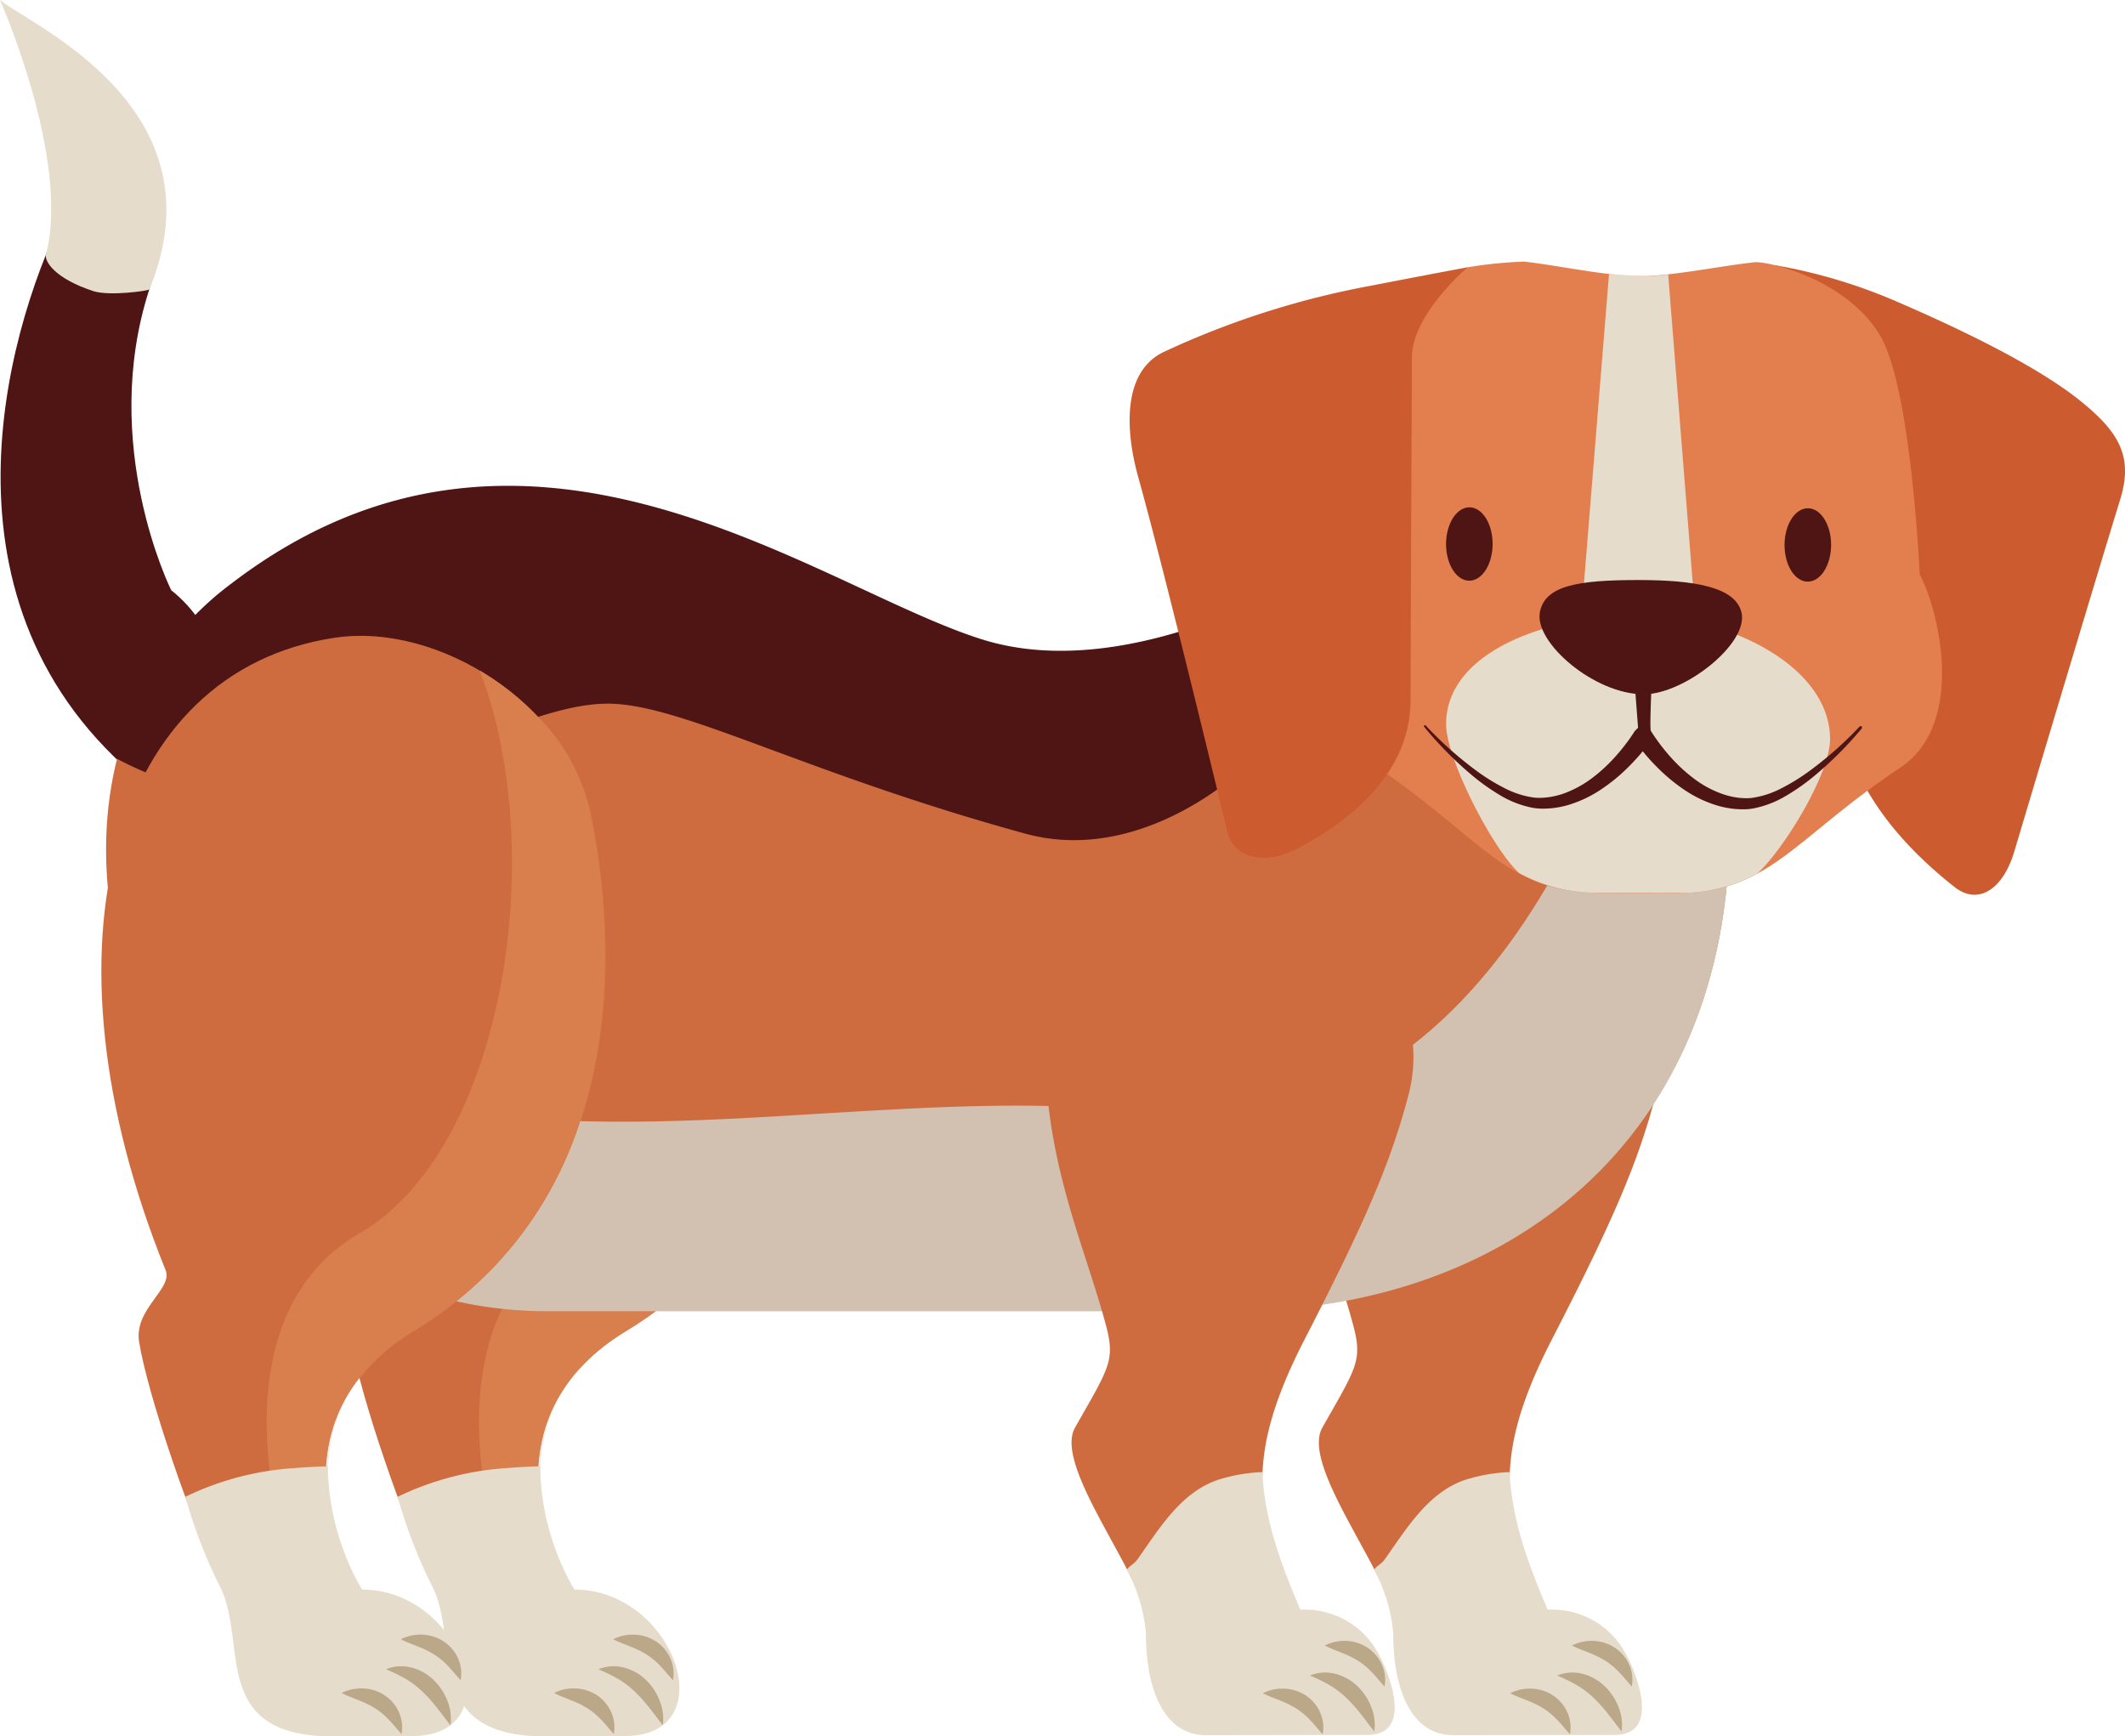 <?xml version="1.0" encoding="utf-8"?>
<svg xmlns="http://www.w3.org/2000/svg" xmlns:xlink="http://www.w3.org/1999/xlink" width="249.96" height="204.172" viewBox="0 0 249.96 204.172"><defs><clipPath id="a"><path d="M0,153.642H249.96V-50.53H0Z" transform="translate(0 50.53)" fill="none"/></clipPath></defs><g clip-path="url(#a)"><g transform="translate(36.903 74.78)"><path d="M27.371,96.915H16.72C4.356,96.151,8.267,86.389,5.289,80.155,1.531,72.3-3.536,57.467-4.562,51.183c-.638-3.911,4.008-6.243,3.115-8.461C-17.039,4.2-7.564-27.726,18.409-31.645c12.449-1.879,27.4,8.1,30.01,20.235,2.865,13.322,5.948,45.126-20.7,61.312C9.451,61,20.954,80.5,20.954,80.5c11.548,0,18.013,16.417,6.416,16.417" transform="translate(9.002 31.874)" fill="#cf6c3f"/></g><g transform="translate(63.286 154.216)"><path d="M10.448,0H10.4Q8.749,1.218,6.9,2.34C-9.884,12.538-1.532,29.832-.069,32.567H.686C-.482,30.587-10.284,12.809,6.945,2.34c1.232-.748,2.4-1.527,3.5-2.34" transform="translate(3.436)" fill="#f2ede4"/></g><g transform="translate(56.348 153.933)"><path d="M2.035,0C-2.7,9.811-.49,23.331,3.1,32.85H9.635C8.173,30.115-.179,12.821,16.605,2.622q1.849-1.121,3.5-2.34H7.312A49.214,49.214,0,0,1,2.035,0" transform="translate(0.669)" fill="#d87f4d"/></g><g transform="translate(46.779 172.45)"><path d="M9.5.167c1.378-.105,2.752-.194,4.13-.222a29.572,29.572,0,0,0,4.024,14.494c11.786,0,17.759,17.229,5.92,17.229H12.71C.087,30.888,4.083,20.637,1.045,14.273A58.1,58.1,0,0,1-3.125,3.529,34.514,34.514,0,0,1,9.5.167" transform="translate(3.125 0.055)" fill="#e6dccb"/></g><g transform="translate(70.385 195.965)"><path d="M5.7,5.225a5.62,5.62,0,0,0-.36-2.873A6.705,6.705,0,0,0,3.709-.124,5.893,5.893,0,0,0,1.054-1.583a4.678,4.678,0,0,0-2.929.222A20.29,20.29,0,0,1,.513-.193,11.15,11.15,0,0,1,2.4,1.253,18.573,18.573,0,0,1,4.049,3.076C4.582,3.742,5.1,4.45,5.7,5.225" transform="translate(1.875 1.719)" fill="#bba888"/></g><g transform="translate(72.124 192.245)"><path d="M5.294,4.039A4.31,4.31,0,0,0,5.007,1.5,4.668,4.668,0,0,0,3.265-.551,5.007,5.007,0,0,0,.732-1.327a5.113,5.113,0,0,0-2.473.545c.784.4,1.519.638,2.186.921a10.63,10.63,0,0,1,1.794.905A8.311,8.311,0,0,1,3.754,2.3c.493.509.954,1.091,1.539,1.742" transform="translate(1.741 1.328)" fill="#bba888"/></g><g transform="translate(65.171 198.571)"><path d="M5.294,4.037A4.377,4.377,0,0,0,5,1.5,4.642,4.642,0,0,0,3.261-.554,4.9,4.9,0,0,0,.728-1.325a5.07,5.07,0,0,0-2.469.537c.78.4,1.515.642,2.178.925a10.67,10.67,0,0,1,1.8.905A8.48,8.48,0,0,1,3.75,2.3c.5.505.954,1.091,1.544,1.742" transform="translate(1.741 1.328)" fill="#bba888"/></g><g transform="translate(152.061 105.3)"><path d="M32.124,17.718c-2.1,7.928-5.006,14.7-12.17,28.616s-5.9,20.6-.844,32.406a8.724,8.724,0,0,1,9.063,4.429c1.164,2.045,4.113,9.273-1.269,9.273-5.281,0-15.807-.687-18.914-.687-4.635,0-6.324-4.214-6.324-10.958,0-5.9-11.435-19.286-8.748-24.03,4-7.055,4.744-7.851,3.637-12.017-2.348-8.829-6.728-18.191-7.111-30.668-.319-10.275,8.849-19.908,23.4-19.908C23.275-5.827,35.6,4.6,32.124,17.718" transform="translate(10.565 5.827)" fill="#cf6c3f"/></g><g transform="translate(161.632 173.133)"><path d="M.958,7.7c2.513-3.54,5.031-7.79,9.374-9.3a19.613,19.613,0,0,1,5.277-.933c.319,5.257,1.733,9.73,4.493,16.179a9.82,9.82,0,0,1,9.176,5.164c1.2,2.109,4.239,9.568-1.305,9.568-5.451,0-15.783.024-18.987.024-4.784,0-7.055-5.083-7.055-12.041A19.448,19.448,0,0,0-.315,8.93C.158,8.348.521,8.316.958,7.7" transform="translate(0.315 2.533)" fill="#e6dccb"/></g><g transform="translate(183.171 196.704)"><path d="M5.7,5.223A5.673,5.673,0,0,0,5.346,2.35,6.824,6.824,0,0,0,3.7-.123,5.8,5.8,0,0,0,1.05-1.582a4.691,4.691,0,0,0-2.925.218A19.962,19.962,0,0,1,.513-.192,10.762,10.762,0,0,1,2.4,1.255,17.142,17.142,0,0,1,4.044,3.073C4.578,3.744,5.1,4.451,5.7,5.223" transform="translate(1.875 1.718)" fill="#bba888"/></g><g transform="translate(184.908 192.981)"><path d="M5.294,4.039A4.31,4.31,0,0,0,5.007,1.5,4.632,4.632,0,0,0,3.265-.547a4.924,4.924,0,0,0-2.533-.78,5.093,5.093,0,0,0-2.473.545C-.961-.389-.222-.143.441.14a11.315,11.315,0,0,1,1.8.905A8.182,8.182,0,0,1,3.75,2.3c.5.5.958,1.087,1.544,1.737" transform="translate(1.741 1.328)" fill="#bba888"/></g><g transform="translate(177.638 198.595)"><path d="M5.294,4.039A4.308,4.308,0,0,0,5,1.5,4.616,4.616,0,0,0,3.261-.551,4.907,4.907,0,0,0,.728-1.327a5.1,5.1,0,0,0-2.469.545C-.957-.389-.226-.147.437.136a11.028,11.028,0,0,1,1.8.905A8.661,8.661,0,0,1,3.75,2.3c.5.505.954,1.087,1.544,1.742" transform="translate(1.741 1.328)" fill="#bba888"/></g><g transform="translate(0.07 1.68)"><path d="M15.1,50.964S6.593,33.908,12.525,15.6-.575-13.868-4.026-16.761c0,0,8.3,18.546,4.4,28.252-7.031,17.5-12.663,50.54,21.019,68.387,0,0,4.687-20.223-6.3-28.915" transform="translate(4.966 16.761)" fill="#4e1514"/></g><g transform="translate(0.001 0.003)"><path d="M13.215,25.617c-.061.141-4.687.812-6.578.194C2.167,24.356.85,22.328,1.064,21.5,3.974,10.332-4.346-8.425-4.346-8.425-.9-5.532,22.051,4.2,13.215,25.617" transform="translate(4.346 8.425)" fill="#e6dccb"/></g><g transform="translate(12.479 57.243)"><path d="M39.018,72.894c-45,0-69.345-60.755-37.1-85.382,34.782-26.571,68.719.453,88.32,6.582s44.265-10.9,44.265-10.9l43.631,32.7c0,36.794-26.135,57-58.6,57Z" transform="translate(12.832 23.973)" fill="#cf6c3f"/></g><g transform="translate(13.584 57.136)"><path d="M0,24.083A36.406,36.406,0,0,1,13.645,3.565c34.782-26.571,68.719.453,88.32,6.586,17.851,5.584,39.889-8.037,43.691-10.518,3.208,12.485-18.256,38.943-38.632,33.355C80.889,25.82,66.553,17.7,57.914,17.7,44.107,17.7,22.9,36.548,0,24.083" transform="translate(0 7.92)" fill="#4e1514"/></g><g transform="translate(13.767 87.091)"><path d="M0,18.18C24.005,41.466,53.49,39.688,82.663,37.91c13.593-.828,27.117-1.657,39.986.048,32.4,4.3,48.209-29.258,53.518-43.938L189.674,4.147c0,36.79-26.131,57-58.6,57H50.564C24.24,61.148,4.994,40.363,0,18.18" transform="translate(0 5.979)" fill="#d2c1b1"/></g><g transform="translate(208.695 31.174)"><path d="M0,0A62.969,62.969,0,0,1,13.932,4.085c8.134,3.487,17.128,7.851,22.223,12,4.513,3.681,6.077,6.522,4.534,11.52C38,36.329,31.646,57.575,28.244,68.965c-1.354,4.534-4.287,6.332-7,4.2C16,69.066,8.291,61.429,7.948,51.886,7.427,37.384,0,0,0,0" transform="translate(0)" fill="#cc5c2f"/></g><g transform="translate(156.968 30.75)"><path d="M2.025,27.562,6.878-.585,14.66-8.323a51.3,51.3,0,0,1,6.974-.723c3.645.384,9.891,1.725,13.56,1.709l0,.04.008-.04c3.669.032,9.924-1.269,13.568-1.636,1.5-.15,10.683,1.935,14.708,8.546,3.713,6.1,4.7,28.171,4.7,28.171,2.255,4.206,5.487,17.548-2.3,22.732C53.309,58.845,50.5,65.249,39.486,65.221L35,65.209l0-.036,0,.036-4.485-.016C19.493,65.168,16.725,58.74,4.2,50.307c-7.762-5.225-4.457-18.55-2.174-22.745" transform="translate(0.666 9.065)" fill="#e37f4f"/></g><g transform="translate(170.099 32.202)"><path d="M11.941,30.652l3.3-40.733c.869.093,2.626.2,3.519.226A18.224,18.224,0,0,0,22.2-10l3.253,40.871c8.308,1.871,15.807,6.994,15.787,13.8-.008,4.077-5.5,13.051-8.6,15.815a18.835,18.835,0,0,1-9.5,2.239l-4.481-.012-.008-.032v.032l-4.489-.008a18.867,18.867,0,0,1-9.479-2.3c-3.091-2.78-8.619-13.459-8.607-17.532.02-6.792,7.556-10.825,15.867-12.227" transform="translate(3.927 10.081)" fill="#e6dccb"/></g><g transform="translate(170.096 59.664)"><path d="M0,3.241C0,5.625,1.212,7.561,2.727,7.565S5.471,5.637,5.479,3.257,4.263-1.062,2.752-1.066.008.861,0,3.241" transform="translate(0 1.066)" fill="#4e1514"/></g><g transform="translate(209.911 59.774)"><path d="M0,3.241C0,5.625,1.212,7.561,2.727,7.565S5.471,5.637,5.479,3.257,4.263-1.062,2.752-1.066.008.857,0,3.241" transform="translate(0 1.066)" fill="#4e1514"/></g><g transform="translate(132.877 31.447)"><path d="M29.9,0s-.372.032-11.564,2.194A100.639,100.639,0,0,0-5.819,9.944c-5.022,2.4-4.437,9.576-3.014,14.676,2.727,9.762,8.122,31.937,10.506,41.8.723,3.018,4.376,3.96,8.239,1.931,5.871-3.075,13.273-8.687,13.3-17.435.057-21.565.125-28.583.158-40.341C23.378,5.56,29.9,0,29.9,0" transform="translate(9.833)" fill="#cc5c2f"/></g><g transform="translate(181.087 68.216)"><path d="M17.876,2.858C17.141-.18,12.179-.92,5.953-.94-1.575-.956-5.2-.229-5.826,2.794-6.565,6.349.526,12.487,6.369,12.5c4.756.012,12.4-5.964,11.508-9.645" transform="translate(5.879 0.94)" fill="#4e1514"/></g><g transform="translate(167.5 80.715)"><path d="M.009,3.448l.178.008h0A43.068,43.068,0,0,0,6.034,8.7a23.525,23.525,0,0,0,3.3,2.069,10.776,10.776,0,0,0,3.572,1.18,6.149,6.149,0,0,0,.9.032,8.845,8.845,0,0,0,.925-.085,9.192,9.192,0,0,0,1.794-.453,12.853,12.853,0,0,0,3.261-1.794,19,19,0,0,0,2.76-2.558c.42-.465.82-.954,1.2-1.455.194-.251.376-.5.55-.756s.36-.529.5-.756l.384-.38-.372-4.877,1.952.008s-.222,5-.077,5.229l.012.02c.145.23.323.509.5.76s.356.509.545.76c.376.5.776.99,1.192,1.459a19.214,19.214,0,0,0,2.752,2.566,12.383,12.383,0,0,0,3.249,1.8,9.221,9.221,0,0,0,1.786.465,7.954,7.954,0,0,0,.925.085l.109.008h.335l.453-.032A10.78,10.78,0,0,0,42.1,10.83a23.71,23.71,0,0,0,3.309-2.057,42.838,42.838,0,0,0,5.855-5.2l0,0,.234-.016.02.234A43.548,43.548,0,0,1,45.919,9.4a24.63,24.63,0,0,1-3.305,2.327,11.89,11.89,0,0,1-3.9,1.507c-.178.032-.364.057-.545.073l-.283.02-.129,0-.141,0a10.663,10.663,0,0,1-1.075-.04,10.869,10.869,0,0,1-2.1-.416,14.194,14.194,0,0,1-3.8-1.818,21.113,21.113,0,0,1-3.188-2.639c-.485-.485-.95-.986-1.394-1.511l-.331-.4-.327.4c-.449.513-.917,1.018-1.406,1.5a20.864,20.864,0,0,1-3.2,2.614,14.408,14.408,0,0,1-3.8,1.8,10.933,10.933,0,0,1-2.105.4,10.574,10.574,0,0,1-1.075.036,7.029,7.029,0,0,1-1.091-.109,11.841,11.841,0,0,1-3.879-1.531A25.229,25.229,0,0,1,5.565,9.262,43.531,43.531,0,0,1,0,3.61Z" transform="translate(0.003 1.134)" fill="#4e1514"/></g><g transform="translate(122.972 105.3)"><path d="M32.124,17.718c-2.1,7.928-5.006,14.7-12.17,28.616s-5.9,20.6-.844,32.406a8.724,8.724,0,0,1,9.063,4.429c1.164,2.045,4.113,9.273-1.269,9.273-5.281,0-15.807-.687-18.914-.687-4.639,0-6.324-4.214-6.324-10.958,0-5.9-11.435-19.286-8.748-24.03,4-7.055,4.744-7.851,3.641-12.017-2.348-8.829-6.732-18.191-7.116-30.668-.319-10.275,8.849-19.908,23.4-19.908C23.275-5.827,35.6,4.6,32.124,17.718" transform="translate(10.565 5.827)" fill="#cf6c3f"/></g><g transform="translate(132.545 173.133)"><path d="M.958,7.7c2.513-3.54,5.031-7.79,9.374-9.3a19.585,19.585,0,0,1,5.277-.933c.319,5.257,1.729,9.73,4.493,16.179a9.816,9.816,0,0,1,9.172,5.164c1.2,2.109,4.243,9.568-1.3,9.568-5.455,0-15.787.024-18.991.024-4.784,0-7.051-5.083-7.051-12.041A19.448,19.448,0,0,0-.315,8.93C.162,8.348.517,8.316.958,7.7" transform="translate(0.315 2.533)" fill="#e6dccb"/></g><g transform="translate(154.082 196.704)"><path d="M5.7,5.223A5.717,5.717,0,0,0,5.346,2.35,6.762,6.762,0,0,0,3.705-.123,5.834,5.834,0,0,0,1.05-1.582a4.693,4.693,0,0,0-2.925.218A19.962,19.962,0,0,1,.513-.192,10.914,10.914,0,0,1,2.4,1.255,17.591,17.591,0,0,1,4.044,3.073C4.578,3.744,5.1,4.451,5.7,5.223" transform="translate(1.875 1.718)" fill="#bba888"/></g><g transform="translate(155.819 192.981)"><path d="M5.3,4.039A4.344,4.344,0,0,0,5.006,1.5,4.632,4.632,0,0,0,3.264-.547a4.924,4.924,0,0,0-2.533-.78,5.113,5.113,0,0,0-2.473.545C-.958-.389-.223-.143.44.14a11.363,11.363,0,0,1,1.8.905A8.456,8.456,0,0,1,3.753,2.3c.493.5.954,1.087,1.544,1.737" transform="translate(1.742 1.328)" fill="#bba888"/></g><g transform="translate(148.549 198.595)"><path d="M5.294,4.039A4.306,4.306,0,0,0,5.007,1.5,4.642,4.642,0,0,0,3.265-.551,4.932,4.932,0,0,0,.728-1.327a5.087,5.087,0,0,0-2.469.545C-.957-.389-.222-.147.441.136a11.315,11.315,0,0,1,1.8.905A8.836,8.836,0,0,1,3.754,2.3c.493.505.95,1.087,1.539,1.742" transform="translate(1.741 1.328)" fill="#bba888"/></g><g transform="translate(11.923 74.78)"><path d="M27.372,96.915H16.721C4.353,96.151,8.272,86.389,5.29,80.155,1.537,72.3-3.534,57.467-4.561,51.183c-.638-3.911,4.008-6.243,3.115-8.461C-17.042,4.2-7.563-27.726,18.41-31.645c12.449-1.879,27.407,8.1,30.014,20.235,2.861,13.322,5.94,45.126-20.7,61.312C9.452,61,20.956,80.5,20.956,80.5c11.548,0,18.017,16.417,6.416,16.417" transform="translate(9.002 31.874)" fill="#cf6c3f"/></g><g transform="translate(38.307 162.049)"><path d="M2.987,0c-7.863,9.984-1.826,22.446-.6,24.733h.752C2.159,23.076-4.884,10.32,3.007.069A.441.441,0,0,1,2.987,0" transform="translate(0.982)" fill="#f2ede4"/></g><g transform="translate(42.275 153.042)"><path d="M8.587,0A47.446,47.446,0,0,1,3.548,3.511a23.545,23.545,0,0,0-6.372,5.5c.008.024.012.044.02.069a22.992,22.992,0,0,1,6.4-5.564A47.816,47.816,0,0,0,8.619.008C8.607,0,8.595,0,8.587,0" transform="translate(2.824)" fill="#d87f4d"/></g><g transform="translate(63.3 84.308)"><path d="M.021,0C.013,0,0,0-.007.008A23.333,23.333,0,0,1,6.042,10.934c1.721,8,3.515,22.668-1.1,36.616h.044C9.6,33.606,7.8,18.934,6.082,10.934A23.328,23.328,0,0,0,.021,0" transform="translate(0.007)" fill="#d87f4d"/></g><g transform="translate(56.425 78.841)"><path d="M0,0A.175.175,0,0,0,0,.02,31.4,31.4,0,0,1,6.877,5.475.057.057,0,0,0,6.9,5.467,31.373,31.373,0,0,0,0,0" fill="#68251e"/></g><g transform="translate(53.688 131.859)"><path d="M10.961,0A44.4,44.4,0,0,1-3.605,21.185a.125.125,0,0,1,.032.008A44.449,44.449,0,0,0,11.006,0h-.044" transform="translate(3.605)" fill="#d9cbbb"/></g><g transform="translate(31.368 78.862)"><path d="M18.859,0c8.235,21.427,2.853,56.358-14.17,66.209C-9.655,74.517-7.328,94.938-2.435,107.921H4.1c-1.224-2.287-7.261-14.748.6-24.733a23.545,23.545,0,0,1,6.372-5.5,48.657,48.657,0,0,0,5.039-3.511A44.373,44.373,0,0,0,30.682,53c4.61-13.948,2.816-28.616,1.1-36.616A23.333,23.333,0,0,0,25.729,5.455,31.471,31.471,0,0,0,18.859,0" transform="translate(6.203)" fill="#d87f4d"/></g><g transform="translate(21.803 172.45)"><path d="M9.5.167c1.378-.105,2.748-.194,4.13-.222a29.572,29.572,0,0,0,4.024,14.494c11.782,0,17.759,17.229,5.92,17.229H12.7C.087,30.888,4.083,20.637,1.041,14.273A58.1,58.1,0,0,1-3.125,3.529,34.45,34.45,0,0,1,9.5.167" transform="translate(3.125 0.055)" fill="#e6dccb"/></g><g transform="translate(45.408 195.965)"><path d="M5.7,5.225a5.619,5.619,0,0,0-.356-2.873A6.777,6.777,0,0,0,3.705-.124,5.858,5.858,0,0,0,1.054-1.583a4.676,4.676,0,0,0-2.929.222A20.29,20.29,0,0,1,.513-.193,10.961,10.961,0,0,1,2.4,1.253,17.152,17.152,0,0,1,4.044,3.076C4.582,3.742,5.1,4.45,5.7,5.225" transform="translate(1.875 1.719)" fill="#bba888"/></g><g transform="translate(47.149 192.245)"><path d="M5.294,4.039A4.312,4.312,0,0,0,5,1.5,4.659,4.659,0,0,0,3.265-.551,5.009,5.009,0,0,0,.728-1.327a5.087,5.087,0,0,0-2.469.545c.78.4,1.519.638,2.182.921a10.479,10.479,0,0,1,1.794.905A8.177,8.177,0,0,1,3.75,2.3c.5.509.954,1.091,1.544,1.742" transform="translate(1.741 1.328)" fill="#bba888"/></g><g transform="translate(40.19 198.571)"><path d="M5.3,4.037A4.344,4.344,0,0,0,5.006,1.5,4.642,4.642,0,0,0,3.264-.554,4.913,4.913,0,0,0,.731-1.325a5.106,5.106,0,0,0-2.473.537c.784.4,1.519.642,2.182.925a11.031,11.031,0,0,1,1.8.905A8.458,8.458,0,0,1,3.753,2.3c.493.505.954,1.091,1.544,1.742" transform="translate(1.742 1.328)" fill="#bba888"/></g></g></svg>